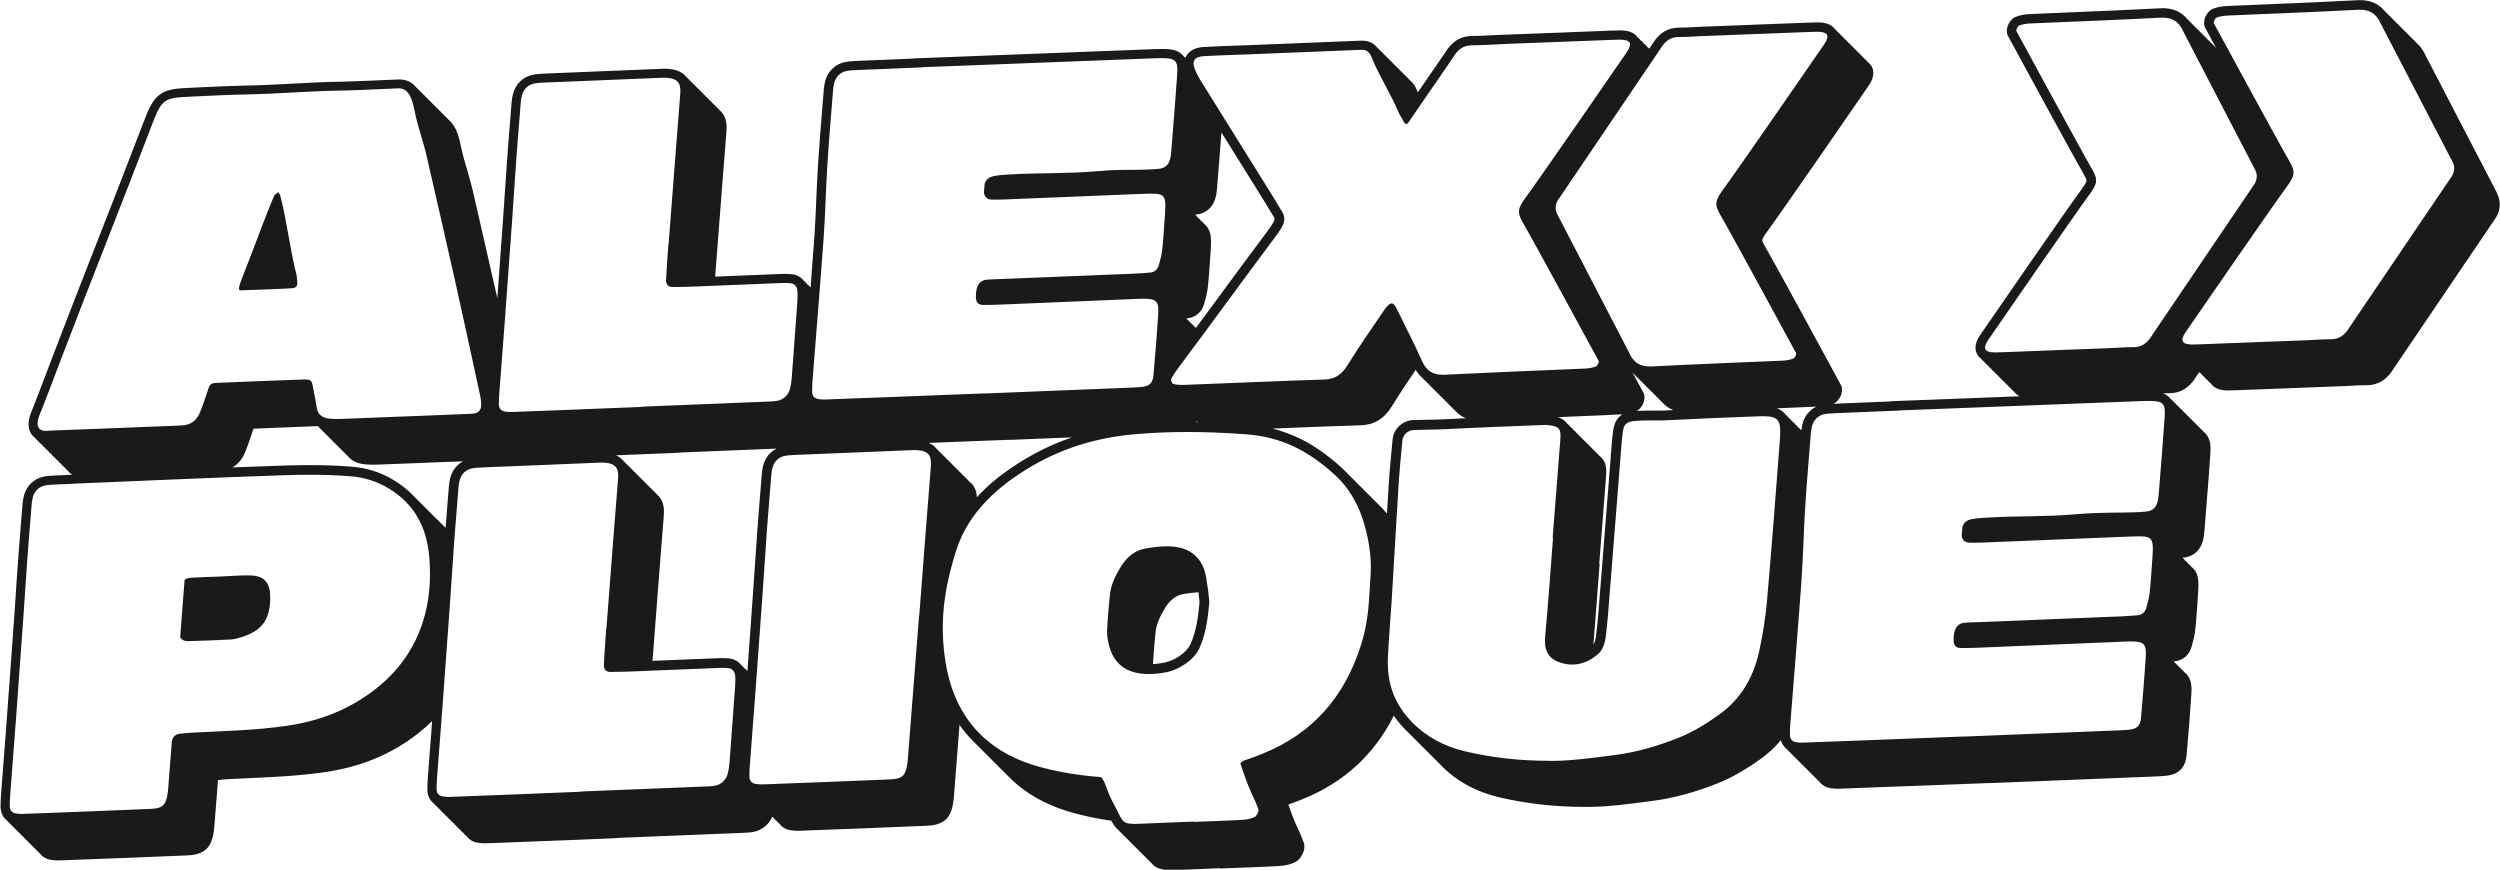 <?xml version="1.0" encoding="UTF-8"?><svg id="Layer_2" xmlns="http://www.w3.org/2000/svg" viewBox="0 0 888.96 309.27"><defs><style>.cls-1{fill:#1a1a1a;}</style></defs><g id="Layer_1-2"><path class="cls-1" d="M888.08,68.97l-25.57-49.23c-.85-1.88-1.92-3.37-3.23-4.48-.37-.43-.76-.82-1.16-1.16-.37-.43-.76-.82-1.16-1.16-.37-.43-.76-.82-1.16-1.17-.37-.42-.76-.81-1.17-1.16-.36-.42-.75-.81-1.16-1.16-.37-.43-.76-.82-1.16-1.16-.37-.43-.76-.82-1.16-1.16-.37-.43-.76-.82-1.16-1.17-.37-.42-.76-.81-1.17-1.16-.35-.41-.72-.78-1.12-1.12-.14-.17-.28-.33-.44-.49l-.31-.31c-.1-.1-.21-.2-.32-.29-.21-.2-.44-.37-.67-.54-.14-.1-.28-.2-.43-.3-.17-.12-.35-.22-.53-.32-.12-.07-.24-.13-.36-.19-.08-.05-.17-.09-.26-.12-.12-.06-.26-.12-.39-.18,0,0-.01-.01-.02,0-.18-.08-.37-.16-.56-.22-.21-.08-.42-.15-.64-.2-.1-.03-.21-.06-.32-.08-.21-.06-.42-.1-.64-.15-.23-.05-.46-.08-.7-.12-.01,0-.03,0-.06,0-.1-.01-.19-.02-.29-.03-.19-.03-.39-.04-.6-.06-.05,0-.1,0-.15,0-.28-.02-.57-.03-.86-.03-.31,0-.64,0-.96.03-10.88.58-20.46.97-30.6,1.39-5.09.21-10.3.43-15.8.67-1.78.08-3.43.41-4.89.98-2.22.87-3.74,4.1-2.97,6.3l.09.26.13.24c.05.1.17.31.34.63.05.09.1.19.17.3.36.66.89,1.63,1.55,2.86.15.27.3.56.46.86.41.75.86,1.57,1.34,2.46-.02-.02-.05-.04-.07-.06-.37-.43-.76-.82-1.16-1.17-.37-.42-.76-.81-1.16-1.16-.37-.42-.76-.81-1.16-1.16-.37-.42-.76-.82-1.17-1.16-.36-.43-.75-.82-1.16-1.16-.36-.43-.75-.82-1.16-1.16-.37-.43-.76-.82-1.16-1.17-.37-.42-.76-.81-1.16-1.16-.36-.42-.74-.8-1.14-1.14,0,0,0-.01-.02-.02-.1-.12-.21-.24-.31-.35-.04-.05-.08-.09-.12-.13-.12-.12-.25-.25-.37-.37-.14-.13-.28-.26-.43-.38-.53-.44-1.09-.82-1.68-1.12-.14-.08-.28-.15-.43-.21-.09-.05-.18-.09-.27-.12-.01-.01-.03-.02-.04-.02-.19-.08-.39-.16-.59-.23-.22-.08-.44-.15-.68-.21-.08-.02-.15-.04-.22-.06-.22-.06-.46-.12-.69-.16-.23-.05-.46-.08-.7-.12-.01,0-.03,0-.06,0-.1-.01-.19-.02-.29-.03-.19-.03-.39-.04-.6-.06-.05,0-.1,0-.15,0-.28-.02-.57-.03-.86-.03-.31,0-.64,0-.96.03-10.88.57-20.47.97-30.6,1.39-5.09.21-10.29.43-15.8.67-1.78.08-3.43.41-4.89.98-2.22.87-3.74,4.1-2.97,6.29l.09.26.13.24c.95,1.75,23.26,42.87,26.93,49.14.71,1.23,1.04,2.01.99,2.39-.1.79-1.45,2.59-1.95,3.27-3.92,5.27-32.69,46.87-35.8,51.46-.67.98-2.68,3.96-1.17,6.87.08.17.18.33.28.47.01.02.03.04.05.06.1.15.21.28.33.42,0,.01,0,.02.02.03.12.13.24.26.38.38.15.12.3.25.46.36.32.45.71.84,1.16,1.16.32.45.71.85,1.17,1.16.31.45.7.85,1.16,1.17.31.45.7.84,1.16,1.16.32.45.7.84,1.16,1.16.32.45.71.84,1.16,1.16.32.45.71.85,1.16,1.16.32.45.71.85,1.17,1.17.31.45.7.84,1.16,1.16.32.45.7.84,1.16,1.16.5.71,1.17,1.27,2.03,1.66-7.6.29-15.2.59-22.8.88l-5.4.21c-3.84.15-7.68.29-11.51.44l-3,.11-3.09.12v.07s-2.28.1-2.28.1c-5.85.24-11.7.47-17.54.71-.2,0-.41.01-.61.03,2.15-.94,3.61-4.09,2.85-6.24l-.1-.26-.13-.24c-.94-1.75-23.25-42.87-26.92-49.14-.72-1.23-1.05-2.01-.99-2.39.1-.78,1.45-2.59,1.95-3.27,3.93-5.27,33.3-47.78,35.79-51.46.67-.98,2.69-3.96,1.18-6.87-.36-.69-.87-1.27-1.51-1.72-.32-.45-.71-.84-1.17-1.16-.31-.45-.7-.85-1.16-1.16-.32-.45-.7-.85-1.16-1.16-.32-.46-.71-.85-1.16-1.17-.32-.45-.71-.84-1.16-1.16-.32-.45-.71-.84-1.17-1.16-.31-.45-.7-.84-1.16-1.16-.31-.45-.7-.85-1.16-1.16-.32-.45-.7-.85-1.16-1.17-.32-.45-.7-.83-1.16-1.16,0,0,0,0,0,0-.07-.1-.14-.19-.21-.28-.07-.08-.15-.17-.22-.26t-.01-.01c-.24-.26-.51-.48-.82-.68-.3-.21-.63-.38-1-.53-.11-.05-.22-.09-.34-.13-.15-.06-.32-.11-.49-.15-.12-.03-.24-.06-.35-.09-.13-.03-.26-.06-.4-.08-.1-.02-.21-.04-.33-.06-.12-.02-.24-.03-.37-.05-.08-.01-.17-.02-.25-.03-.14-.01-.28-.03-.43-.03-.19,0-.37-.01-.57-.02-.19,0-.39,0-.6,0-.96,0-1.91.04-2.82.08l-.61.02-9.81.37c-9.24.35-17.6.67-27.74,1.07-1.1.04-2.05.1-2.97.15-1.62.1-3.01.17-4.82.17h-.23c-3.96,0-7.12,1.92-9.42,5.71l-1.2,1.77c-.21-.22-.44-.43-.71-.61-.31-.45-.7-.84-1.16-1.16-.31-.45-.7-.85-1.16-1.16-.32-.45-.69-.84-1.16-1.16,0,0,0,0,0,0-.07-.1-.14-.19-.21-.28-.07-.08-.15-.17-.22-.26,0,0,0,0-.01-.01-.24-.26-.51-.48-.82-.68-.3-.21-.64-.38-1-.53-.11-.05-.22-.09-.34-.13-.15-.06-.32-.11-.48-.15-.12-.03-.24-.06-.35-.09-.13-.03-.26-.06-.4-.08-.1-.02-.21-.04-.33-.06-.12-.02-.24-.03-.37-.05-.08-.01-.17-.02-.25-.03-.14-.01-.28-.03-.43-.03-.19,0-.37-.01-.57-.02h-.62c-1.05,0-2.08.04-3.08.08h-.33s-1.39.07-1.39.07h-.11c-.8.04-1.6.07-2.39.1-1.74.06-3.44.13-5.13.19-1.61.07-3.22.13-4.83.19-.84.03-1.66.07-2.48.1-.81.03-1.62.06-2.43.1h-.12s-.07,0-.1,0c-3.44.13-6.88.26-10.34.39-1.37.06-2.75.11-4.14.16-1.32.05-2.68.1-4.07.16l-.56.02-2.92.12c-.97.04-1.84.09-2.67.13l-.58.03h-.06s0,0,0,0c-1.03.06-1.78.09-2.54.1h-.06c-.62.03-1.27.03-2.08.04-4,0-7.19,1.95-9.49,5.8-.42.67-4.65,6.8-8.05,11.72-.61.88-1.18,1.71-1.73,2.5-.07-.16-.15-.33-.21-.49-.68-1.7-1.54-2.94-2.62-3.78-.36-.45-.75-.84-1.17-1.16-.35-.45-.74-.84-1.16-1.16-.35-.45-.74-.84-1.16-1.16-.35-.45-.74-.84-1.16-1.16-.36-.46-.74-.85-1.16-1.16-.36-.46-.75-.85-1.17-1.17-.35-.45-.74-.84-1.16-1.16-.35-.45-.74-.84-1.16-1.16-.35-.45-.74-.84-1.16-1.16-.35-.46-.74-.84-1.16-1.16-.08-.1-.15-.19-.23-.28-.18-.21-.37-.41-.57-.58-.08-.07-.16-.14-.24-.2-.09-.08-.18-.15-.28-.21-.12-.1-.25-.18-.38-.26-.18-.11-.36-.21-.55-.29-.12-.06-.26-.12-.39-.17-.14-.06-.28-.1-.42-.15-.12-.04-.24-.08-.37-.1-.1-.03-.21-.05-.31-.08-.17-.03-.35-.06-.54-.08-.19-.03-.39-.05-.59-.06-.2-.01-.41-.02-.62-.02-.44,0-.86.02-1.32.04l-.5.02c-2.74.11-6.48.26-10.27.42-5.13.21-11.23.46-14,.57h0s-.02-.01-.02-.01l-1.58.07-4.41.17c-2.88.12-5.77.24-8.65.35-1.61.06-3.22.12-4.83.17-3.48.12-7.07.25-10.62.46-2.4.15-4.21.86-5.4,2.12-.19.19-.35.39-.51.62-.08.11-.15.22-.22.34-.05.08-.1.17-.14.25-.06.11-.11.22-.16.33-.03.06-.06.12-.09.19-.19-.18-.38-.35-.58-.5-.12-.17-.26-.33-.4-.48-1.84-1.97-4.51-2.15-6.88-2.17h-.35c-1.65,0-3.29.07-4.88.13l-1.06.04-3.71.15c-21.22.81-39.68,1.52-61.25,2.36-3.81.15-7.63.29-11.44.44l-3.07.11-3.09.12v.07s-2.11.09-2.11.09c-5.9.24-11.81.48-17.71.72-1.32.06-2.81.12-4.32.39-3.58.64-6.35,3.28-7.25,6.87-.25,1-.42,2.01-.49,3-.19,2.37-.38,4.74-.58,7.12-.52,6.44-1.06,13.12-1.48,19.68-.26,3.99-.42,8.03-.59,11.93-.19,4.55-.39,9.25-.71,13.86-.42,5.85-.87,11.81-1.34,17.75-.03-.02-.05-.03-.07-.06-.34-.44-.73-.83-1.17-1.16-.33-.44-.72-.83-1.16-1.16-.01-.02-.03-.03-.04-.06-.11-.15-.22-.28-.35-.42-.12-.13-.26-.26-.39-.38-.14-.12-.28-.24-.43-.35-.01,0-.03-.02-.05-.03-.12-.09-.25-.17-.38-.25-.07-.05-.15-.09-.22-.13-.07-.04-.13-.08-.19-.1-.1-.06-.2-.1-.3-.15-.15-.07-.3-.12-.46-.17-.06-.02-.12-.04-.19-.06-.11-.03-.22-.07-.33-.09-.06-.01-.1-.03-.16-.03-.15-.03-.29-.06-.44-.08-.8-.11-1.68-.17-2.68-.17-.62,0-1.23.02-1.75.04-5.14.2-10.28.41-15.43.62-2.58.1-5.15.21-7.73.31.07-.9.14-1.79.21-2.7.35-4.45.69-8.9,1.03-13.35.89-11.59,1.8-23.58,2.76-35.36.18-2.18.15-4.94-1.68-7.05-.28-.32-.59-.6-.92-.86-.08-.1-.16-.21-.25-.3-.27-.32-.58-.6-.91-.86-.08-.1-.16-.21-.25-.3-.27-.32-.58-.6-.91-.86-.08-.1-.16-.21-.25-.31-.28-.31-.58-.6-.91-.85-.08-.1-.16-.21-.25-.31-.28-.31-.59-.6-.92-.85-.08-.1-.16-.21-.24-.31-.28-.32-.59-.6-.92-.85-.08-.1-.16-.21-.24-.31-.28-.32-.59-.6-.92-.86-.08-.1-.16-.21-.25-.3-.27-.32-.58-.6-.91-.86-.08-.1-.16-.21-.25-.3-.27-.32-.58-.6-.91-.86-.08-.1-.16-.21-.25-.31-.28-.31-.59-.6-.91-.85-.08-.1-.17-.21-.25-.31-.27-.31-.58-.59-.91-.84,0,0,0-.01,0-.01-.08-.1-.16-.21-.25-.31-1.41-1.61-3.53-2.49-6.5-2.66-.32-.02-.64-.03-1-.03-.62,0-1.22.03-1.79.06-.21,0-.42.02-.62.03-13.32.53-26.63,1.08-39.96,1.63-1.38.06-2.81.12-4.31.39-3.57.64-6.35,3.28-7.25,6.87-.24.98-.41,1.99-.49,2.99-.18,2.31-.37,4.63-.56,6.94-.53,6.51-1.07,13.23-1.49,19.86-.39,6.3-.89,13.14-1.36,19.75-.17,2.4-.35,4.76-.51,7.05-.39,5.39-.77,10.72-1.16,16.04-2.22-9.85-4.48-19.74-6.69-29.36l-2.06-8.98c-.56-2.47-1.28-4.91-1.98-7.27-.8-2.72-1.56-5.28-2.1-7.88l-.04-.18c-.62-3-1.54-7.43-4.44-9.77-.35-.42-.73-.82-1.16-1.16-.35-.43-.73-.82-1.16-1.16-.35-.43-.73-.82-1.16-1.16-.35-.43-.74-.82-1.17-1.16-.35-.43-.73-.82-1.16-1.17-.35-.42-.73-.82-1.16-1.16-.35-.42-.73-.82-1.16-1.16-.35-.43-.73-.82-1.16-1.16-.35-.43-.73-.82-1.16-1.16-.35-.43-.74-.82-1.17-1.17-.7-.86-1.55-1.57-2.6-2.05-.15-.08-.3-.14-.46-.19-.17-.06-.33-.12-.51-.17-.19-.05-.37-.1-.56-.14-.17-.03-.35-.07-.54-.09-.17-.03-.35-.04-.53-.06-.22-.02-.45-.03-.69-.03-.11,0-.23,0-.35,0-.46.01-1.51.06-2.92.12-4.79.21-13.7.62-16.62.66-6.59.08-12.48.4-18.17.71-5.21.28-10.6.57-16.54.68-5.59.11-11.3.39-16.83.65-1.11.06-2.22.1-3.33.16-4.87.23-8.02.51-10.62,2.52-2.53,1.95-3.84,5.06-5.7,9.94-5.35,14.04-10.94,28.34-16.35,42.15-5.22,13.35-10.62,27.15-15.8,40.73-.68,1.77-1.35,3.55-2.02,5.33-1.86,4.91-3.78,9.98-5.76,14.92-1.52,3.81-.75,6.22.17,7.58.1.15.21.3.37.47.05.06.1.12.15.17.05.06.1.11.17.17.17.18.37.35.6.52,0,0,0,0,0,0,.26.35.64.76,1.16,1.16.26.36.64.78,1.16,1.16.26.36.64.78,1.16,1.16.26.36.64.78,1.16,1.16.26.36.64.78,1.16,1.16.26.36.64.78,1.17,1.17.26.35.64.77,1.16,1.16.26.36.64.78,1.16,1.16.26.36.64.78,1.16,1.16.26.36.64.78,1.16,1.16.33.45.83,1,1.58,1.46l-2.06.08v.03c-.08,0-.17,0-.25.01-1.09.04-2.2.09-3.29.13-1.38.06-2.81.12-4.32.39-3.57.64-6.35,3.27-7.25,6.87-.25.98-.42,1.99-.49,2.99-.19,2.32-.37,4.63-.56,6.95-.53,6.51-1.07,13.23-1.49,19.85-.39,6.3-.89,13.12-1.36,19.72-.17,2.4-.35,4.78-.51,7.08-1.13,15.88-2.29,31.33-3.53,47.24l-.05.63c-.16,2-.32,4.07-.3,6.15,0,.16,0,.32.02.47,0,.08.01.16.02.24.03.28.07.54.14.8.02.11.05.22.08.33.04.16.09.3.15.46.05.13.1.26.16.38.06.15.14.3.22.44.06.1.12.2.18.3.12.19.26.37.4.55.08.09.15.17.23.26.08.08.15.17.24.24.08.08.17.16.26.23.08.07.17.14.26.21t0,0c.33.44.71.83,1.16,1.16.33.44.72.84,1.16,1.17.33.44.73.83,1.17,1.16.33.44.72.83,1.16,1.16.33.44.72.83,1.16,1.16.33.44.72.83,1.16,1.16.33.44.72.84,1.16,1.16.33.44.72.84,1.17,1.17.33.44.72.83,1.16,1.16.33.44.72.83,1.16,1.16.91,1.23,2.3,2.07,3.99,2.31.69.1,1.53.19,2.43.19.15,0,.29,0,.44,0l7.18-.27c12.66-.48,25.77-.97,38.49-1.52,6.89-.29,8.7-3.66,9.38-8.99.13-1.08.21-2.13.28-3.15.03-.37.06-.73.08-1.09l.54-6.92.52-6.62c1.35-.17,2.83-.3,4.72-.39,2.09-.1,4.18-.2,6.27-.3,8.83-.4,17.97-.82,27.1-2.15,12.85-1.88,23.69-6.4,33.12-13.8,1.76-1.38,3.39-2.83,4.93-4.35-.07.97-.14,1.94-.21,2.9-.08.97-.15,1.94-.22,2.91-.3,3.93-.6,7.87-.91,11.84l-.05.67c-.16,1.99-.32,4.04-.3,6.11,0,.16,0,.32.02.47,0,.08.01.16.02.24.03.28.07.54.14.8.02.11.05.22.08.33.04.16.09.3.15.46.05.13.1.26.16.38.06.15.14.3.22.44.06.1.12.2.18.3.12.19.26.37.4.55.08.09.15.17.23.26.08.08.15.17.24.24.08.08.17.16.26.23.08.07.17.14.26.21t0,0c.33.44.71.82,1.16,1.16.33.44.72.84,1.16,1.16.33.44.72.84,1.16,1.17.33.44.73.83,1.17,1.16.33.44.72.83,1.16,1.16.33.44.72.83,1.16,1.16.33.44.72.84,1.16,1.16.33.44.72.84,1.16,1.17.33.44.72.83,1.17,1.16.33.44.72.83,1.16,1.16.91,1.23,2.3,2.07,3.99,2.31.7.1,1.54.19,2.44.19.14,0,.28,0,.43,0l7.71-.29c12.48-.47,25.41-.96,37.96-1.5.66-.03,1.25-.08,1.81-.15l7.5-.3c11.9-.48,23.78-.96,35.68-1.44l.51-.02c1.21-.05,2.45-.09,3.78-.32,3.07-.52,5.63-2.59,6.86-5.43.08.06.15.12.23.18.33.44.72.83,1.17,1.16.33.44.72.84,1.16,1.16.91,1.23,2.3,2.07,3.98,2.31.7.1,1.54.2,2.43.2.15,0,.3,0,.44-.01l8.24-.31c12.31-.46,25.05-.94,37.43-1.48,6.89-.3,8.7-3.66,9.37-8.99.14-1.08.21-2.13.28-3.15.03-.36.05-.73.08-1.09.59-7.49,1.18-15.06,1.77-22.63.07.11.15.22.24.33.15.21.3.42.45.63.26.36.53.72.81,1.07,1.23,1.57,2.57,3.05,4.02,4.44.38.39.77.78,1.17,1.16.37.39.76.78,1.16,1.16.38.39.77.78,1.16,1.16.38.39.77.78,1.16,1.16.38.39.77.79,1.16,1.16.38.4.77.79,1.16,1.17.38.39.77.78,1.17,1.16.38.39.76.78,1.16,1.16.38.39.77.78,1.16,1.16.38.39.77.78,1.16,1.16,4.66,4.83,10.48,8.61,17.38,11.27,5.23,2.01,12.22,3.69,19.48,4.73.09.17.18.34.28.51.1.19.2.37.31.54.17.28.34.56.53.81.1.14.2.27.31.4.1.12.21.25.32.36,0,0,0,.01.02.02.1.1.21.21.31.3.03.03.06.06.09.08.1.09.21.18.32.26,0,.01.01.01.02.02.34.44.71.82,1.14,1.15.35.44.73.82,1.16,1.16.35.44.73.83,1.16,1.16.35.44.73.83,1.16,1.16.35.44.73.83,1.17,1.16.35.44.72.83,1.16,1.16.35.44.73.83,1.16,1.17.35.44.73.83,1.16,1.16.35.44.73.83,1.16,1.16.35.44.73.83,1.17,1.16,1.36,1.73,3.25,2.67,7.14,2.67.91,0,2.02-.04,3.69-.12,3.27-.17,8.62-.37,12.91-.53.28-.01.55-.03.82-.03v.1s3.9-.15,3.9-.15c1.53-.06,3.06-.12,4.58-.18,4.05-.15,8.24-.3,12.38-.54,2.21-.12,4.16-.58,5.81-1.37,2.09-1,3.96-4.45,3.09-6.91-.65-1.85-1.43-3.57-2.2-5.25-.52-1.14-1.01-2.22-1.45-3.33-.66-1.62-1.23-3.28-1.84-5.02,1.78-.63,3.54-1.3,5.26-1.99,14.51-5.88,25.31-15.82,32.24-29.6.68,1,1.43,1.97,2.24,2.93.16.19.33.38.49.57.33.37.68.75,1.03,1.12.22.23.44.46.67.68.16.15.32.31.48.46.03.03.05.06.08.08.35.37.72.73,1.09,1.09,0,0,.01.01.02.02.37.39.76.77,1.14,1.14,0,0,.01.01.02.02.37.39.76.77,1.14,1.14l.02.02c.37.39.76.78,1.14,1.14,0,0,.01.02.02.03.37.39.76.77,1.15,1.14,0,0,.01.01.02.02.37.39.76.77,1.14,1.14,0,0,.01.01.02.02.37.39.76.77,1.14,1.14,0,0,.01.01.02.02.37.39.76.77,1.14,1.14,0,0,.01.01.02.02.37.39.76.77,1.14,1.14l.02.02c.37.39.76.78,1.15,1.14,0,.01,0,.02.01.03,5.49,5.72,12.51,9.63,20.87,11.6,9.64,2.27,19.86,3.43,30.38,3.43.9,0,1.82,0,2.73-.02,6.1-.12,12.22-.91,18.14-1.68,1-.13,2-.26,3-.39,7.57-.96,15.3-3.04,23.65-6.37,4.61-1.84,9.33-4.52,14.88-8.42,2.81-1.98,5.28-4.27,7.41-6.84.05.16.1.32.15.46.06.16.12.31.19.46.13.3.29.58.48.85.08.13.18.26.28.39.1.12.2.24.31.35.11.12.22.22.34.33.12.1.24.2.37.3t0,.01c.33.44.72.83,1.16,1.15.33.44.72.84,1.16,1.17.33.44.72.83,1.16,1.16.33.44.72.83,1.16,1.16.33.44.72.83,1.17,1.16.33.44.72.83,1.16,1.16.33.44.72.84,1.16,1.16.33.44.72.84,1.16,1.17.33.44.72.83,1.16,1.16.33.44.72.83,1.17,1.16.91,1.23,2.29,2.07,3.98,2.31.7.1,1.53.19,2.43.19.15,0,.3,0,.44,0l7.34-.28,14.3-.54,3.82-.13,5.06-.19c7.27-.28,14.76-.57,22.59-.87v.03s3.91-.15,3.91-.15l12.51-.5c13.26-.53,26.51-1.07,39.78-1.6.43-.01.87-.03,1.3-.05,1.89-.07,3.85-.14,5.83-.34,4.41-.44,6.85-2.88,7.25-7.27.75-8.31,1.24-14.6,1.7-21.68.16-2.42.17-5.18-1.68-7.16-.24-.26-.51-.49-.78-.69-.12-.16-.24-.32-.39-.47-.24-.26-.51-.49-.78-.69-.12-.16-.25-.32-.39-.47-.24-.26-.51-.49-.78-.69-.12-.17-.25-.32-.39-.47-.24-.26-.51-.49-.78-.7-.1-.12-.2-.25-.3-.37.13-.01.27-.03.41-.04,2.83-.28,5.09-2.2,5.9-5,.53-1.82,1.11-3.98,1.36-6.19.3-2.72.49-5.45.67-8.09.06-.87.12-1.75.18-2.62.41-5.63.64-8.72-1.46-10.99-.24-.26-.5-.49-.77-.68-.12-.17-.26-.33-.4-.49-.24-.26-.49-.48-.76-.69-.12-.16-.26-.33-.4-.48-.24-.26-.5-.48-.76-.69-.12-.16-.26-.33-.4-.48-.15-.17-.3-.3-.46-.44l.27-.02c3.93-.36,6.57-2.99,7.27-7.21.19-1.12.27-2.2.35-3.24l.03-.3c.19-2.48.38-4.91.58-7.32.51-6.42,1-12.48,1.43-18.96.17-2.55.08-5.17-1.68-7.06-.26-.28-.53-.51-.82-.73-.11-.15-.21-.3-.35-.44-.26-.28-.53-.52-.82-.73-.12-.15-.21-.3-.35-.44-.26-.28-.53-.52-.82-.73-.11-.15-.21-.3-.34-.44-.26-.28-.53-.51-.82-.72-.11-.15-.21-.3-.35-.44-.26-.28-.53-.51-.82-.72-.11-.15-.21-.3-.35-.44-.26-.28-.53-.51-.82-.73-.11-.15-.21-.3-.35-.44-.26-.28-.53-.51-.82-.73-.11-.15-.21-.3-.35-.44-.26-.28-.53-.52-.82-.73-.12-.15-.22-.3-.35-.44-.26-.27-.53-.51-.82-.72-.11-.15-.21-.3-.35-.44-.26-.28-.53-.51-.82-.72-.11-.15-.21-.3-.35-.44-.24-.26-.51-.49-.78-.7-.06-.08-.13-.16-.2-.24-.06-.08-.12-.15-.19-.22-.08-.09-.17-.17-.26-.26-.07-.07-.15-.14-.22-.2-.28-.24-.58-.45-.89-.62-.1-.06-.19-.11-.3-.16-.1-.06-.2-.1-.3-.15-.1-.05-.2-.09-.31-.13.64-.01,1.28-.03,2-.03h.23c3.95,0,7.12-1.92,9.42-5.71l1.19-1.77c.21.22.45.43.71.61.32.45.71.85,1.16,1.17.32.45.71.84,1.17,1.16.31.45.7.84,1.16,1.16,1.09,1.54,3.02,2.36,5.79,2.4.2,0,.4,0,.6,0,.96,0,1.9-.03,2.81-.08l.62-.02,9.89-.38c9.21-.35,17.55-.67,27.66-1.06,1.11-.04,2.06-.1,2.98-.15,1.61-.09,3.01-.17,4.82-.17h.18s.05,0,.05,0c3.95,0,7.12-1.93,9.41-5.72l36.39-53.72.02-.03.02-.03c1.69-2.61,1.91-5.85.56-8.45ZM11.65,176.9c.57-2.26,2.22-3.89,4.5-4.3,1.27-.23,2.56-.28,3.85-.33,2.2-.09,4.41-.18,6.6-.27v-.03c25.13-1.02,50.11-2.2,75.22-3.01,2.74-.09,5.5-.14,8.26-.14,4.95,0,9.9.16,14.74.55,4.76.39,9.31,1.83,13.37,4.28,8.72,5.29,13.52,13.25,14.45,24.41.65,7.85.17,15.5-2.36,23.31-3.12,9.65-8.87,17.47-16.68,23.6-9.57,7.5-20.14,11.43-31.48,13.09-11.09,1.63-22.05,1.86-33.05,2.42-1.79.09-3.59.22-5.38.47-1.38.19-2.27,1.16-2.57,2.52-.37,4.72-.74,9.45-1.11,14.13-.1,1.36-.17,2.71-.34,4.06-.59,4.57-1.72,5.79-6.09,5.97-15.11.65-30.55,1.22-45.66,1.79-.1,0-.21,0-.3,0-.66,0-1.32-.08-1.95-.17-1.43-.19-2.2-1.2-2.2-2.63-.01-2.14.17-4.32.35-6.48,1.25-15.98,2.38-31.3,3.52-47.26.61-8.61,1.34-18.21,1.88-26.83.56-8.91,1.34-17.83,2.04-26.74.07-.81.2-1.63.4-2.43ZM141.78,31.41c4.05,0,4.96,4.73,5.8,8.76,1.06,5.12,2.94,10.13,4.1,15.21,3.37,14.75,6.78,29.49,10.09,44.27,3.08,13.77,6.06,27.56,9.04,41.36.26,1.25.36,2.61.21,3.92-.08.64-.85,1.64-1.43,1.84-1.23.43-2.66.39-3.93.44-7.64.3-21.51.91-22.84.91h-.1c-6.92.28-13.84.58-20.76.82-.73.02-1.46.04-2.19.04-1.06,0-2.11-.04-3.13-.2-2.09-.33-3.66-1.41-4.01-3.86-.3-2.09-.72-4.14-1.14-6.19-.6-2.93-.33-3.8-3.03-3.8-.16,0-.32,0-.5.01-9.48.3-21.72.83-31.21,1.22-2.29.09-2.33,1.1-3.17,3.6-.8,2.37-1.58,4.76-2.55,7.07-1.06,2.53-2.97,4.04-5.54,4.36-1.03.12-2.05.15-3.08.19-14.1.61-25.45.96-39.55,1.55-1.03.04-4.75.13-6.19.25-.17.01-.33.02-.48.02-2.83,0-3.47-2.24-2.22-5.38,2.7-6.73,5.22-13.53,7.81-20.31,10.54-27.62,21.63-55.26,32.15-82.88,3.53-9.26,4.27-9.82,13.24-10.24,6.67-.31,13.41-.67,20.06-.8,12.52-.24,22.18-1.23,34.69-1.39,3.84-.05,17.59-.71,19.63-.79h.21ZM185.56,33.98c.57-2.26,2.22-3.89,4.5-4.3,1.27-.23,2.56-.28,3.85-.33,13.32-.55,26.63-1.09,39.95-1.63.76-.03,1.52-.08,2.28-.08.26,0,.53,0,.79.02,4.5.27,5.24,2.29,4.94,5.98-1.32,16.24-2.53,32.49-3.78,48.73-.1,1.35-.21,2.71-.32,4.06h-.06c-.08.98-.15,1.98-.23,2.97,0,0,0,0,0,0-.21,3.37-.5,6.76-.64,10.13-.07,1.48.72,2.52,2.19,2.53h.66c2.58,0,5.18-.08,7.78-.19,9.99-.39,19.98-.82,29.97-1.21.54-.03,1.08-.04,1.61-.04.74,0,1.48.03,2.2.13,1.36.19,2.14,1.23,2.29,2.63.12,1.31.06,2.68-.03,4.03-.64,8.94-1.3,17.88-1.97,26.81-.1,1.34-.3,2.72-.64,4.05-.56,2.21-2.37,3.89-4.55,4.26-1.28.22-2.57.24-3.85.29-14.45.59-28.9,1.17-43.36,1.75-.49.08-1.03.12-1.64.15-15.11.64-30.55,1.21-45.66,1.79h-.3c-.66,0-1.31-.08-1.95-.16-1.43-.2-2.2-1.21-2.2-2.63-.01-2.15.18-4.32.35-6.48,1.25-15.98,2.39-31.3,3.52-47.27.62-8.61,1.34-18.21,1.88-26.83.56-8.91,1.34-17.83,2.04-26.74.07-.81.2-1.63.4-2.43ZM289.12,132.78c1.25-15.97,2.62-32.3,3.76-48.27.62-8.61.76-17.2,1.31-25.81.56-8.91,1.34-17.83,2.04-26.74.06-.81.2-1.63.4-2.43.57-2.26,2.22-3.89,4.5-4.3,1.27-.23,2.56-.28,3.85-.33,7.63-.32,15.26-.62,22.89-.94v-.06c4.84-.18,9.68-.36,14.52-.55,22.81-.88,42.14-1.63,64.95-2.5,1.93-.08,3.87-.17,5.81-.17h.33c4.48.03,5.42.94,5.12,5.54-.6,8.93-1.31,17.29-2.01,26.24-.08,1.08-.16,2.17-.34,3.25-.43,2.64-1.75,4.1-4.17,4.32-2.82.26-5.65.35-8.45.36-5.57.03-7.68-.02-13.27.48-10.26.91-20.39.55-30.61,1.12-2.05.11-4.11.21-6.15.58-1.86.33-2.99,1.25-3.48,2.79-.08,1.04-.16,2.07-.24,3.11.21,1.55,1.05,2.44,2.65,2.49.55.02,1.11.03,1.66.03,1.48,0,2.98-.06,4.48-.12,16.91-.69,30.36-1.25,47.28-1.93,1.4-.06,2.58-.1,3.57-.1,5.24,0,5.18,1.31,4.59,9.35-.26,3.52-.44,7.05-.84,10.57-.21,1.87-.7,3.76-1.24,5.61-.42,1.44-1.49,2.38-2.92,2.53-2.05.2-4.11.34-6.15.42-16.92.69-30.36,1.23-47.28,1.91-1.54.06-3.07.08-4.61.2-3.07.24-4.05,2.52-4.07,6.01-.01,2.02.7,2.94,2.57,2.98.42,0,.85.01,1.27.01,1.87,0,3.76-.07,5.63-.15,16.15-.67,28.83-1.21,44.98-1.88,1.68-.07,3.36-.17,5.04-.17.11,0,.23,0,.34,0,4.41.03,5.31.94,5.01,5.62-.5,7.59-1.02,14.01-1.7,21.6-.25,2.78-1.41,3.87-4.14,4.14-2.31.23-4.61.28-6.92.37-17.43.7-31.39,1.26-48.81,1.95v-.03c-11.05.44-21.21.82-31.57,1.22h0c-8.49.32-16.97.63-25.46.96h-.31c-.65,0-1.31-.07-1.95-.16-1.43-.2-2.19-1.21-2.2-2.63-.01-2.15.17-4.32.35-6.48ZM428.9,80.26c-.24-.26-.49-.49-.76-.69-.12-.17-.26-.33-.4-.48-.24-.26-.5-.48-.76-.68-.12-.17-.26-.33-.4-.48-.24-.26-.5-.48-.76-.68-.12-.17-.26-.33-.4-.49-.15-.16-.3-.3-.46-.44l.27-.02c3.93-.36,6.57-2.99,7.27-7.21.19-1.12.27-2.2.35-3.24l.02-.3c.19-2.47.39-4.88.58-7.29.3-3.79.59-7.45.87-11.15.85,1.36,1.7,2.72,2.54,4.06,4.14,6.63,8.42,13.48,12.62,20.25.55.87,1.09,1.79,1.62,2.67.62,1.03,1.25,2.1,1.91,3.15.2.33.49.79-.51,2.29-.16.24-.31.48-.46.73-.28.44-.55.86-.82,1.21-3.21,4.29-6.49,8.71-9.77,13.15-1.91,2.58-3.81,5.17-5.7,7.74-.73,1-1.47,2-2.2,2.99-1.41,1.92-2.84,3.86-4.27,5.8-1.34,1.82-2.67,3.63-4.02,5.45-.24-.26-.51-.49-.78-.69-.12-.16-.25-.32-.39-.47-.24-.26-.51-.49-.78-.69-.12-.16-.25-.32-.39-.47-.25-.26-.51-.49-.78-.69-.1-.13-.2-.26-.31-.37.14-.01.28-.03.42-.04,2.83-.28,5.09-2.2,5.9-5,.53-1.82,1.11-3.98,1.36-6.19.3-2.72.49-5.45.67-8.1.06-.87.12-1.73.18-2.61.41-5.63.64-8.72-1.47-10.98ZM504.83,133.47c.17.19.35.37.53.54,0,0,.01,0,.01,0,.11.1.21.19.33.28.01.01.02.03.03.03.35.41.73.78,1.13,1.13.37.42.76.81,1.16,1.16.37.42.76.82,1.16,1.16.37.43.76.82,1.17,1.16.36.43.75.82,1.16,1.16.36.43.75.82,1.16,1.17.37.42.76.81,1.16,1.16.37.42.76.81,1.16,1.16.37.43.76.82,1.16,1.16.37.43.76.82,1.17,1.16,1.09,1.29,2.41,2.22,3.94,2.82-.24.01-.48.02-.72.03-2.31.1-4.63.22-6.93.34-2.04.1-4.03.14-6.12.17-1.7.03-3.48.06-5.29.12h-.17s-.17.03-.17.03c-3.6.51-6.35,3.32-6.68,6.83-.53,5.45-1.07,11.16-1.36,15.86-.12,2-.25,4.03-.37,6.06-.1,1.48-.19,2.97-.28,4.45-.89-1.06-1.82-2.07-2.81-3.02-.38-.4-.77-.79-1.17-1.17-.37-.39-.77-.78-1.16-1.16-.38-.39-.77-.78-1.16-1.16-.38-.39-.77-.78-1.16-1.16-.38-.39-.77-.78-1.16-1.16-.38-.4-.77-.78-1.17-1.16-.37-.4-.76-.79-1.16-1.17-.37-.39-.77-.78-1.16-1.16-.38-.39-.77-.78-1.16-1.16-.37-.39-.76-.77-1.14-1.14,0,0-.01-.01-.02-.02-.34-.35-.69-.71-1.05-1.05-.35-.35-.71-.68-1.08-1.01-.33-.29-.66-.58-.98-.87-.33-.28-.66-.57-.99-.85-.33-.28-.65-.55-.98-.81-.33-.26-.65-.53-.98-.78-.28-.22-.56-.44-.85-.66-.37-.28-.75-.56-1.12-.83-.33-.24-.66-.48-.99-.71-.65-.46-1.32-.9-1.97-1.33-.33-.21-.67-.42-1-.62-.33-.2-.66-.4-.99-.6-.31-.18-.62-.36-.93-.53-1-.56-2-1.08-3.01-1.56-.51-.24-1-.47-1.51-.69-.51-.23-1.03-.44-1.55-.64-.26-.1-.52-.2-.78-.3-.22-.09-.44-.17-.67-.25-.08-.03-.17-.07-.25-.09-.21-.08-.42-.15-.64-.22-.52-.19-1.05-.35-1.57-.51-.26-.08-.53-.16-.8-.24-.26-.08-.53-.15-.8-.22-.26-.08-.53-.15-.8-.21,10.3-.42,20.9-.84,31.34-1.17,4.93-.15,8.39-2.28,11.23-6.91,2.56-4.18,5.45-8.49,8.37-12.78.43.71.91,1.34,1.43,1.9ZM596.98,13.16h.23c2.95,0,4.91-.2,7.93-.32,13.57-.53,23.96-.92,37.54-1.44,1.09-.04,2.2-.1,3.3-.1.18,0,.36,0,.54,0,3.46.06,4.17,1.43,2.15,4.42-2.83,4.18-31.85,46.15-35.7,51.32-3.15,4.24-3.42,5.64-1.18,9.48,3.69,6.3,26.87,49.05,26.87,49.05.15.44-.5,1.74-.96,1.92-1.21.47-2.53.69-3.79.75-16.4.73-30.01,1.19-46.43,2.06-.26.01-.53.02-.78.02-3.65,0-5.9-1.48-7.43-4.97l-25.61-49.32c-.77-1.48-.62-3.41.39-4.97l36.44-53.81c1.55-2.6,3.58-4.11,6.49-4.11ZM550.61,270.52c-10.09,0-19.97-1.07-29.58-3.34-7.37-1.74-13.89-5.13-19.16-10.63-5.95-6.21-8.77-13.45-8.35-22.79.3-6.74.92-13.5,1.34-20.25.82-13.51,1.61-27.61,2.46-41.13.3-4.84.89-10.9,1.35-15.74.19-1.95,1.73-3.46,3.72-3.73,3.92-.16,7.62-.1,11.45-.3,11.8-.61,23.58-1.03,35.37-1.5.1,0,.21,0,.31,0,.66,0,1.31.08,1.95.18,2.39.37,3.48,1.07,3.42,3.62-.03,1.61-.21,3.25-.33,4.87-.8,10.3-1.66,21.17-2.47,31.46.05,0,.1,0,.15,0-.89,11.38-1.71,23.33-2.78,34.72-.46,4.88.67,7.97,5,9.51,1.55.55,3.1.84,4.63.84,3.17,0,6.29-1.23,9.24-3.81,1.53-1.34,2.36-3.76,2.6-5.72.33-2.71.59-4.84.8-7.54,1.54-19.23,3.06-38.46,4.58-57.69.17-2.17.29-4.33.55-6.5.35-3.06.59-4.82,3.51-5.24,2.01-.28,4.12-.33,6.24-.33,1.06,0,2.12.01,3.17.01,1.12,0,2.23-.01,3.31-.07,10.77-.57,21.53-1,32.29-1.39.55-.02,1.06-.03,1.54-.03,5.57,0,6.5,1.51,6,8.08-1.45,19.23-2.92,38.46-4.61,57.7-.53,5.93-1.5,11.92-2.78,17.83-2.01,9.25-6.51,17.06-14.51,22.7-4.52,3.19-9.16,6.04-14.15,8.03-7.47,2.98-15,5.17-22.8,6.15-6.94.88-13.86,1.91-20.76,2.04-.89.01-1.78.02-2.67.02ZM572.14,147.54c.67-.03,1.32-.06,1.97-.09.63-.03,1.26-.06,1.89-.08l.68-.03c.08,0,.16-.01.24-.02-.5.29-.92.64-1.27,1.02-.12.12-.24.26-.35.39,0,0,0,0,0,0-.16.2-.31.41-.44.62-.14.21-.25.44-.36.66-.08.15-.14.3-.2.46-.3.73-.5,1.51-.63,2.26-.02.13-.04.27-.07.4-.08.53-.14,1.03-.19,1.49-.19,1.66-.31,3.3-.43,4.9-.04.58-.08,1.15-.13,1.73l-1.32,16.72c-1.07,13.66-2.15,27.31-3.25,40.97-.21,2.72-.48,4.89-.79,7.4-.01.13-.03.26-.06.39-.02.13-.04.26-.08.39-.02.13-.06.26-.09.38s-.07.25-.11.37c-.03.11-.07.21-.11.32,0,.03-.01.06-.03.08-.07.16-.13.32-.2.47-.07.15-.15.29-.22.42.41-5.02.8-10.06,1.17-15.01.25-3.3.5-6.6.75-9.84l.3-3.89h-.15s.46-5.74.46-5.74c.57-7.3,1.15-14.7,1.7-21.82.03-.42.07-.82.1-1.24.1-1.23.21-2.51.24-3.82.08-2.97-1.05-4.67-2.4-5.67-.35-.46-.74-.85-1.16-1.16-.35-.47-.74-.85-1.16-1.16-.35-.47-.74-.85-1.16-1.17-.35-.46-.75-.85-1.16-1.16-.35-.46-.75-.85-1.17-1.16-.35-.46-.74-.85-1.16-1.16-.35-.47-.74-.85-1.16-1.16-.35-.47-.74-.85-1.16-1.16-.35-.47-.74-.86-1.16-1.17-.34-.45-.73-.83-1.14-1.14-.44-.62-.98-1.08-1.54-1.43-.14-.09-.28-.17-.42-.24-.14-.08-.28-.15-.42-.21-.15-.07-.28-.12-.42-.18-.13-.06-.26-.1-.39-.15l.57-.02c5.76-.24,11.52-.48,17.63-.73ZM592.88,145.94c-1.1.06-2.25.06-3.12.06-.52,0-1.04,0-1.56,0-.53,0-1.07,0-1.61,0-.8,0-1.64,0-2.47.03-.36.01-.73.03-1.09.05-.32,0-.64.03-.96.06,1.79-1.05,3.26-3.87,2.5-6.05l-.1-.26-.13-.26c-.23-.42-1.7-3.14-3.86-7.1.02.02.04.04.07.06.36.42.75.81,1.16,1.16.36.42.75.81,1.16,1.16.37.42.76.82,1.16,1.16.37.43.76.82,1.16,1.16.37.43.76.82,1.16,1.16.37.43.76.82,1.17,1.17.36.42.75.81,1.16,1.16.36.42.76.81,1.16,1.16.37.43.76.82,1.16,1.16,1.1,1.29,2.42,2.23,3.96,2.83-.7.03-1.4.08-2.1.11ZM449.23,267.9c-2.29.93-4.72,1.83-7.22,2.67-.33.26-.66.57-.96.94.94,2.64,1.8,5.33,2.84,7.91,1.15,2.84,2.58,5.54,3.6,8.43.21.6-.66,2.32-1.32,2.64-1.4.67-3.01.96-4.5,1.04-5.64.32-11.27.49-16.91.71,0-.03,0-.06,0-.1-4.61.18-13.07.47-17.69.71-1.41.08-2.56.12-3.51.12-5.14,0-4.32-1.39-7.63-7.27-1.23-2.2-2.02-4.39-2.92-6.78-.39-1.05-.87-1.91-1.45-2.6-9.3-.61-20.11-2.61-27.53-5.47-15.64-6.01-25.09-17.96-27.84-35.58-2.15-13.79-.57-25.8,3.89-39.75,4.35-13.59,15.24-23.04,27.04-29.89,11.53-6.71,23.66-10.08,36.13-11.2,6.37-.57,12.71-.82,19.01-.82,6.95,0,13.86.3,20.75.81,12.69.94,22,5.79,31.26,14.09,5.68,5.09,9.29,11.66,11.26,19.37,1.35,5.31,2.21,10.8,1.82,16.54-.6,8.91-.53,15.74-3.32,24.66-5.84,18.67-17.25,31.7-34.83,38.81ZM345.55,172.06c-.27-.32-.58-.6-.91-.85-.08-.1-.16-.21-.25-.31-.28-.32-.59-.6-.91-.86-.08-.1-.17-.21-.25-.3-.28-.32-.59-.6-.92-.86-.08-.1-.16-.21-.24-.3-.28-.32-.59-.6-.92-.86-.08-.1-.16-.21-.25-.31-.27-.31-.58-.6-.91-.85-.08-.1-.16-.21-.25-.31-.27-.32-.58-.6-.91-.85-.08-.1-.16-.21-.25-.31-.28-.32-.59-.6-.91-.86-.08-.1-.16-.21-.25-.3-.28-.32-.59-.6-.92-.86-.08-.1-.16-.21-.24-.3-.28-.32-.59-.6-.92-.86-.08-.1-.16-.21-.24-.31-.28-.31-.59-.6-.92-.85-.08-.1-.16-.21-.25-.31-.26-.3-.58-.59-.9-.84,0,0,0,0,0-.01-.04-.06-.08-.1-.13-.15-.03-.06-.08-.1-.12-.16-.08-.1-.17-.19-.26-.28-.08-.09-.18-.18-.27-.26-.19-.17-.39-.34-.6-.48-.08-.06-.17-.12-.26-.17-.13-.09-.27-.17-.42-.25-.23-.13-.47-.25-.73-.36l1.45-.05,3.87-.15c7.66-.3,15.55-.6,23.8-.92v.04s3.9-.16,3.9-.16l11.98-.48c2.01-.08,3.99-.16,5.97-.24-1.03.35-2.04.71-3.04,1.09-.34.13-.67.26-1,.39-.67.26-1.34.53-2,.82-1.28.54-2.55,1.12-3.8,1.72-.17.08-.34.17-.52.26-.52.26-1.04.52-1.56.79-.57.29-1.13.59-1.69.89-.12.06-.24.12-.35.19-.6.33-1.19.67-1.78,1-1.39.81-2.73,1.63-4.02,2.47-.44.28-.86.55-1.27.84-.42.28-.84.56-1.25.85-.25.17-.49.34-.73.51-.56.39-1.12.8-1.66,1.21-2.33,1.73-4.46,3.53-6.41,5.4-.65.61-1.28,1.24-1.88,1.88-.3.32-.6.64-.89.96-.09-1.61-.51-3.3-1.73-4.7ZM270.63,278.91c-.65,0-1.31-.08-1.95-.17-1.43-.2-2.19-1.21-2.2-2.63-.02-2.15.17-4.32.34-6.48,1.25-15.98,2.39-31.3,3.53-47.26.61-8.61,1.33-18.21,1.88-26.83.56-8.91,1.34-17.83,2.04-26.74.06-.81.2-1.63.4-2.42.57-2.27,2.22-3.89,4.5-4.3,1.27-.23,2.56-.28,3.85-.33,13.32-.55,26.63-1.09,39.95-1.63.76-.03,1.52-.08,2.27-.08.27,0,.53,0,.8.02,4.49.27,5.24,2.29,4.94,5.98-1.32,16.24-2.54,32.49-3.79,48.73-.1,1.35-.21,2.71-.32,4.06h-.06c-1.25,15.98-2.53,32.3-3.78,48.27-.1,1.36-.17,2.71-.35,4.06-.58,4.57-1.72,5.79-6.08,5.98-15.12.64-30.55,1.21-45.66,1.79-.1,0-.21,0-.31,0ZM264.72,237.64c-.33-.44-.73-.83-1.16-1.16-.24-.32-.51-.62-.81-.87-.13-.12-.27-.23-.41-.33,0,0-.01-.01-.02-.02-.15-.1-.3-.2-.46-.3,0,0-.01,0-.03-.01-.16-.09-.32-.18-.48-.25-.01-.01-.03-.02-.05-.03-.14-.06-.28-.12-.43-.17-.04-.02-.08-.03-.12-.05-.17-.06-.35-.11-.54-.15-.2-.05-.39-.09-.6-.12-.8-.11-1.67-.17-2.67-.17-.63,0-1.24.02-1.76.04-5.16.2-10.33.42-15.5.62-2.55.1-5.11.21-7.66.31.07-.9.14-1.79.21-2.7.34-4.44.69-8.89,1.03-13.34.89-11.59,1.8-23.58,2.76-35.38.18-2.18.15-4.94-1.69-7.05-.27-.32-.58-.6-.91-.85-.08-.11-.16-.21-.25-.31-.27-.32-.58-.6-.91-.86-.08-.1-.16-.21-.25-.3-.28-.32-.58-.6-.91-.86-.08-.1-.16-.21-.25-.31-.28-.31-.59-.6-.92-.85-.08-.1-.16-.21-.24-.31-.28-.31-.59-.6-.92-.85-.08-.1-.16-.21-.24-.31-.28-.32-.59-.6-.92-.85-.08-.1-.16-.21-.25-.31-.27-.32-.58-.6-.91-.86-.08-.1-.16-.21-.25-.3-.27-.32-.58-.6-.91-.86-.08-.1-.16-.21-.25-.3-.28-.32-.59-.6-.91-.86-.08-.1-.17-.21-.25-.31-.28-.31-.59-.6-.92-.85-.08-.1-.16-.21-.24-.31-.27-.3-.58-.58-.9-.84,0,0-.01,0-.01-.01-.08-.1-.17-.21-.26-.31-.35-.4-.75-.76-1.18-1.07-.11-.08-.23-.16-.35-.23-.09-.06-.19-.12-.28-.17-.12-.07-.24-.13-.36-.19-.12-.06-.25-.12-.37-.17,7.19-.28,14.4-.57,21.51-.87.65-.03,1.24-.08,1.8-.15l11.97-.48c7.28-.29,14.56-.59,21.84-.89-.21.11-.42.22-.62.35-.16.09-.32.19-.47.3-.4.28-.78.59-1.13.93-.1.09-.19.19-.29.29-.17.19-.34.39-.51.59-.13.17-.26.34-.38.52,0,0,0,.01-.01.03-.11.16-.21.32-.31.48-.01.03-.03.06-.06.1-.07.12-.14.24-.2.37-.15.29-.28.59-.4.9-.05.11-.09.23-.13.35-.03.09-.06.18-.09.27-.06.19-.11.37-.16.56-.25.98-.42,1.99-.49,2.99-.19,2.32-.37,4.63-.56,6.95-.53,6.51-1.07,13.23-1.49,19.86-.41,6.39-.91,13.32-1.39,20.02-.17,2.3-.33,4.57-.48,6.77-.1,1.38-.19,2.76-.3,4.13-.29,4.12-.59,8.22-.89,12.33-.28-.35-.61-.66-.97-.93ZM159.41,283.36c-.67,0-1.32-.07-1.96-.17-1.43-.19-2.2-1.2-2.2-2.63-.01-2.15.17-4.32.35-6.48,1.25-15.97,2.38-31.3,3.52-47.26.61-8.61,1.34-18.21,1.88-26.83.56-8.91,1.34-17.83,2.04-26.74.07-.81.2-1.63.4-2.42.57-2.27,2.22-3.89,4.5-4.3,1.27-.23,2.56-.28,3.85-.33,13.32-.55,26.63-1.09,39.95-1.63.76-.03,1.52-.08,2.28-.08.26,0,.53,0,.79.02,4.5.27,5.24,2.29,4.94,5.98-1.32,16.24-2.54,32.49-3.79,48.73-.1,1.35-.21,2.71-.31,4.06h-.06c-.08.98-.15,1.98-.23,2.97h0c-.21,3.38-.5,6.76-.64,10.14-.07,1.48.71,2.52,2.19,2.53h.64c2.59,0,5.19-.08,7.79-.19,9.99-.39,19.99-.82,29.98-1.21.54-.02,1.08-.04,1.62-.04.73,0,1.47.03,2.18.13,1.36.19,2.15,1.23,2.29,2.63.13,1.31.07,2.68-.03,4.03-.64,8.94-1.3,17.87-1.97,26.81-.1,1.34-.3,2.72-.64,4.04-.56,2.21-2.37,3.9-4.55,4.27-1.28.22-2.57.24-3.85.29-14.45.59-28.9,1.17-43.36,1.75-.48.08-1.03.12-1.64.15-15.11.65-30.55,1.21-45.66,1.79h-.3ZM425.39,150.18c.06-.12.12-.26.19-.39.01,0,.02.01.03.02.09.13.18.26.28.37-.17,0-.34,0-.51,0ZM155.24,184.54c-.37-.39-.76-.79-1.16-1.16-.37-.4-.76-.79-1.16-1.16-.38-.4-.77-.79-1.16-1.17-.38-.39-.77-.78-1.17-1.16-.37-.39-.76-.78-1.16-1.16-.37-.39-.76-.79-1.16-1.16-.33-.35-.67-.7-1.03-1.03-1.04-1.12-2.18-2.16-3.4-3.14-.03-.03-.06-.05-.08-.06-.28-.22-.57-.44-.86-.67-.61-.46-1.24-.9-1.9-1.32-.33-.21-.66-.42-1-.63-4.5-2.73-9.51-4.34-14.88-4.77-4.64-.38-9.69-.57-15.02-.57-2.67,0-5.49.05-8.37.14-3.17.1-6.35.21-9.53.33-2.63.09-5.24.19-7.87.29-.56.02-1.12.04-1.68.06,1.93-1.11,3.44-2.87,4.42-5.18.9-2.14,1.63-4.32,2.33-6.42l.3-.89c.1-.3.19-.59.28-.85.05-.13.09-.28.14-.42,1.82-.08,3.73-.15,5.7-.24,5.52-.23,11.54-.48,17.17-.69.06.05.13.1.19.15.35.43.73.82,1.16,1.16.35.44.73.82,1.17,1.17.34.43.73.82,1.16,1.16.34.43.73.82,1.16,1.16.34.43.73.82,1.16,1.16.35.43.73.82,1.16,1.16.35.44.73.82,1.17,1.17.34.43.73.82,1.16,1.16.34.43.73.82,1.16,1.16,1.21,1.52,3.01,2.53,5.28,2.88,1.09.17,2.25.24,3.67.24.8,0,1.57-.02,2.31-.05,5.03-.17,10.14-.38,15.08-.58,1.85-.08,3.7-.15,5.55-.23h.11c.69,0,3.84-.12,8.98-.33-.14.08-.28.15-.41.24-.14.08-.27.17-.4.26-.12.09-.25.18-.37.27,0,0-.01.01-.01.01-.1.08-.2.16-.3.24-.34.28-.66.59-.95.92-.09.1-.18.2-.26.31-.17.21-.33.42-.47.64-.1.15-.2.3-.28.45-.03.05-.07.1-.09.15-.09.15-.17.3-.24.46-.1.19-.19.39-.27.58-.03.07-.06.14-.08.2-.07.17-.13.34-.19.52-.08.21-.14.44-.19.66-.25.98-.42,1.99-.49,2.99-.19,2.31-.37,4.63-.56,6.94-.1,1.27-.21,2.56-.31,3.87-.06.64-.1,1.3-.15,1.95-.06.64-.1,1.3-.16,1.95-.27-.28-.55-.54-.83-.81-.37-.39-.76-.78-1.16-1.16-.37-.39-.76-.78-1.16-1.16ZM675.54,145.93c4.84-.19,9.68-.36,14.51-.55,22.81-.89,45.62-1.77,68.43-2.65,1.94-.07,3.88-.17,5.81-.17h.33c4.47.03,5.42.94,5.11,5.53-.6,8.94-1.31,17.3-2.01,26.24-.08,1.08-.16,2.17-.34,3.25-.43,2.64-1.75,4.1-4.16,4.32-2.83.26-5.65.34-8.45.36-5.58.03-11.17.12-16.75.61-10.25.91-20.39.56-30.6,1.13-2.05.11-4.12.21-6.16.57-1.86.33-2.99,1.25-3.48,2.79-.08,1.04-.16,2.07-.24,3.1.2,1.56,1.04,2.45,2.65,2.5.55.02,1.11.03,1.66.03,1.48,0,2.98-.06,4.47-.12,16.92-.69,33.84-1.39,50.76-2.07,1.4-.06,2.58-.1,3.57-.1,5.25,0,5.18,1.3,4.59,9.35-.26,3.52-.44,7.05-.84,10.57-.21,1.87-.7,3.76-1.24,5.61-.42,1.44-1.49,2.38-2.92,2.53-2.05.2-4.11.33-6.15.42-16.92.69-33.84,1.37-50.75,2.05-1.54.06-3.08.08-4.61.19-3.07.25-4.05,2.53-4.07,6.01,0,2.02.71,2.95,2.58,2.99.43,0,.85,0,1.28,0,1.87,0,3.75-.06,5.63-.14,16.15-.67,32.3-1.34,48.45-2.02,1.68-.07,3.37-.17,5.05-.17h.33c4.41.03,5.32.94,5.01,5.63-.5,7.59-1.02,14.01-1.7,21.6-.26,2.78-1.42,3.87-4.14,4.14-2.31.23-4.61.28-6.92.37-17.43.71-34.86,1.4-52.29,2.1v-.04c-11.04.44-21.21.83-31.56,1.23h0c-8.49.31-16.97.63-25.45.95-.1,0-.21,0-.31,0-.66,0-1.31-.07-1.95-.16-1.42-.2-2.19-1.21-2.2-2.63-.02-2.15.17-4.32.34-6.48,1.25-15.98,2.63-32.3,3.76-48.27.61-8.61.76-17.2,1.3-25.81.57-8.91,1.34-17.83,2.05-26.74.06-.81.2-1.63.4-2.43.56-2.26,2.22-3.89,4.5-4.3,1.27-.23,2.57-.28,3.85-.33,7.64-.32,15.26-.62,22.89-.94v-.06ZM706.98,120.87c2.83-4.18,31.86-46.15,35.71-51.32,3.15-4.23,3.42-5.64,1.17-9.48-3.69-6.3-26.87-49.05-26.87-49.05-.15-.44.5-1.74.96-1.92,1.21-.47,2.53-.69,3.78-.75,16.41-.72,30.02-1.19,46.43-2.06.26-.01.53-.02.78-.02,3.65,0,5.9,1.48,7.43,4.97l25.61,49.32c.77,1.49.62,3.41-.39,4.97l-36.44,53.81c-1.55,2.61-3.58,4.11-6.49,4.11h-.23c-2.95,0-4.92.2-7.93.32-13.58.53-23.96.92-37.54,1.44-1.1.04-2.2.1-3.29.1-.19,0-.37,0-.55,0-3.46-.06-4.17-1.43-2.15-4.42ZM788.14,6.29c1.21-.47,2.54-.69,3.79-.75,16.41-.72,30.02-1.19,46.43-2.06.26-.01.52-.02.78-.02,3.64,0,5.9,1.48,7.43,4.97l25.61,49.32c.77,1.49.62,3.41-.39,4.97l-36.44,53.8c-1.56,2.61-3.59,4.12-6.49,4.12h-.03c-.07,0-.13,0-.19,0-2.95,0-4.92.21-7.93.32-13.58.53-23.97.92-37.54,1.44-1.1.04-2.2.1-3.3.1-.18,0-.36,0-.54,0-3.46-.06-4.17-1.43-2.15-4.41,2.83-4.18,31.85-46.16,35.71-51.33,3.15-4.23,3.42-5.64,1.17-9.48-3.69-6.3-26.87-49.05-26.87-49.05-.15-.44.5-1.74.96-1.92ZM645.84,144.61c-.1.04-.19.09-.28.14-.58.29-1.11.65-1.59,1.07-.1.08-.21.17-.3.27-.1.08-.19.17-.27.26-.18.17-.35.35-.51.54-.1.11-.19.23-.28.35-.09.11-.17.22-.25.34-.1.14-.2.28-.28.43-.06.09-.12.18-.17.28-.02.03-.03.06-.05.08-.08.14-.16.28-.23.44-.1.19-.19.39-.27.59,0,.02-.01.03-.02.06-.08.19-.15.4-.21.6-.08.22-.14.44-.19.67-.05.19-.09.38-.13.57-.12.57-.22,1.14-.28,1.7-.08-.08-.14-.17-.21-.24-.25-.27-.52-.51-.79-.72-.12-.15-.24-.3-.38-.44-.25-.27-.51-.51-.79-.73-.12-.15-.24-.3-.37-.44-.25-.26-.51-.51-.79-.72-.12-.15-.24-.3-.37-.44-.25-.27-.51-.51-.79-.72-.12-.15-.24-.3-.37-.44-.25-.27-.51-.51-.79-.72,0,0-.01-.02-.02-.03-.11-.15-.23-.28-.35-.42-.21-.23-.43-.44-.67-.62-.08-.07-.15-.13-.24-.19-.03-.02-.06-.04-.08-.06-.09-.07-.18-.13-.28-.19-.26-.17-.53-.32-.81-.44-.19-.09-.39-.17-.6-.25,4.57-.19,9.23-.39,14.12-.6-.03.01-.06.03-.1.05ZM428.09,19.98c5.13-.31,10.25-.43,15.37-.63,4.35-.17,8.71-.35,13.07-.53h.03c.82,0,17.73-.71,25.86-1.04.62-.02,1.18-.06,1.68-.06,1.68,0,2.72.39,3.73,2.92,2.4,5.97,7.21,13.72,9.42,19.18.48,1.19,1.03,1.78,1.6,2.91.38.77.75,1.37,1.19,1.37.26,0,.55-.21.89-.74,1.21-1.88,15.17-21.94,15.89-23.13,1.56-2.61,3.59-4.12,6.51-4.12h.01c.8,0,1.52-.01,2.21-.04.89-.02,1.73-.06,2.58-.1h.24c1.98-.05,3.61-.18,5.69-.28l.33-.02.55-.02c1.38-.06,2.73-.11,4.05-.16,4.97-.18,9.84-.37,14.72-.56,1.63-.06,3.26-.12,4.91-.19,3.28-.12,6.58-.26,9.94-.38.85-.03,1.69-.06,2.54-.1l1.39-.06c1.09-.04,2.18-.09,3.27-.09h.57c3.46.06,4.17,1.43,2.15,4.41-2.83,4.19-31.86,46.16-35.71,51.33-3.15,4.24-3.42,5.64-1.17,9.48,3.68,6.3,26.87,49.05,26.87,49.05.15.44-.5,1.73-.96,1.92-1.21.46-2.53.69-3.78.75l-.69.03c-1.29.06-2.57.11-3.85.17-6.47.28-12.57.53-18.67.78-1.88.08-3.76.16-5.64.24-6.21.26-12.42.54-18.64.86-.8.03-1.61.08-2.42.12-.26.01-.53.02-.78.02-3.65,0-5.9-1.48-7.43-4.97-2.67-6.06-6.06-12.49-8.93-18.44-.57-1.18-1.12-1.97-1.84-1.97-.65,0-1.45.65-2.55,2.24-4.28,6.26-9.06,13.12-13.03,19.57-2.18,3.55-4.61,5.15-8.39,5.26-16.64.53-33.31,1.27-49.96,1.91-.24.01-.47.01-.71.01-1.04,0-2.09-.1-3.03-.37-.44-.13-.93-1.37-.72-1.78.76-1.48,1.75-2.85,2.75-4.19,11.42-15.27,23.36-31.75,34.79-47.02.51-.67.94-1.4,1.4-2.1,1.36-2.05,1.79-4.05.55-6.05-1.2-1.91-2.33-3.89-3.52-5.81-8.61-13.88-17.26-27.64-25.87-41.51-.53-.85-.96-1.78-1.39-2.71-1.57-3.43-.69-5.15,2.93-5.38Z"/><path class="cls-1" d="M105.44,97.71c-2.19-8.2-3.56-19.93-5.78-28.13-.13-.47-.48-.85-.74-1.28-.51.49-1.26.88-1.51,1.46-2.72,6.36-6.3,16.23-8.81,22.66-3.86,9.87-4.38,10.82-2.79,10.82.28,0,.61-.03,1-.04,2.54-.1,14.54-.5,17.08-.71,2.13-.17,1.97-1.63,1.65-3.98-.03-.26-.03-.53-.1-.78Z"/><path class="cls-1" d="M66.66,227.98h.1c5.11-.12,10.22-.32,15.34-.59,1.25-.07,2.55-.45,3.8-.84,7.26-2.26,10.15-6.24,10.19-13.95.03-5.35-1.97-7.82-6.96-7.98-.48-.01-.97-.02-1.45-.02-3.08,0-6.19.28-9.28.4h0c-3.57.15-7.15.21-10.73.47-.82.06-1.5.3-2.03.71-.49,6.37-.98,12.73-1.47,19.1-.03.45-.07.91-.1,1.36.53.85,1.41,1.33,2.6,1.33Z"/><path class="cls-1" d="M418.08,194.46c-1-.15-2.04-.21-3.08-.21-2.49,0-5.07.35-7.57.76-3.75.62-6.75,2.99-8.93,6.59-1.91,3.16-3.5,6.39-3.85,10-.46,4.85-.75,7.64-.98,12.47-.09,1.84.23,3.71.68,5.45,1.97,7.58,7.45,10.16,14.07,10.16,2.02,0,4.15-.24,6.32-.65,4.26-.81,9.89-4.25,11.82-8.7,2.34-5.42,2.88-10.28,3.46-16.12-.31-3.67-.56-5.33-1.15-8.92-1.03-6.31-4.91-9.99-10.79-10.82ZM413.04,235.79s-.05.01-.08.01c-.34.06-.67.1-.99.15-.29.04-.58.08-.86.1-.05,0-.1.01-.15.01-.33.03-.66.06-.98.08.21-3.91.45-6.46.84-10.49l.09-.91c.3-3.12,1.86-6.06,3.36-8.54,1.74-2.87,3.94-4.54,6.53-4.96,1.66-.27,3.51-.54,5.36-.66.02.13.04.26.06.4,0,0,0,.01,0,.03.03.26.06.53.09.8.08.71.15,1.47.23,2.36-.53,5.25-1.03,9.82-3.17,14.77-1.39,3.19-5.92,6.03-9.29,6.67-.35.07-.7.13-1.05.18Z"/></g></svg>